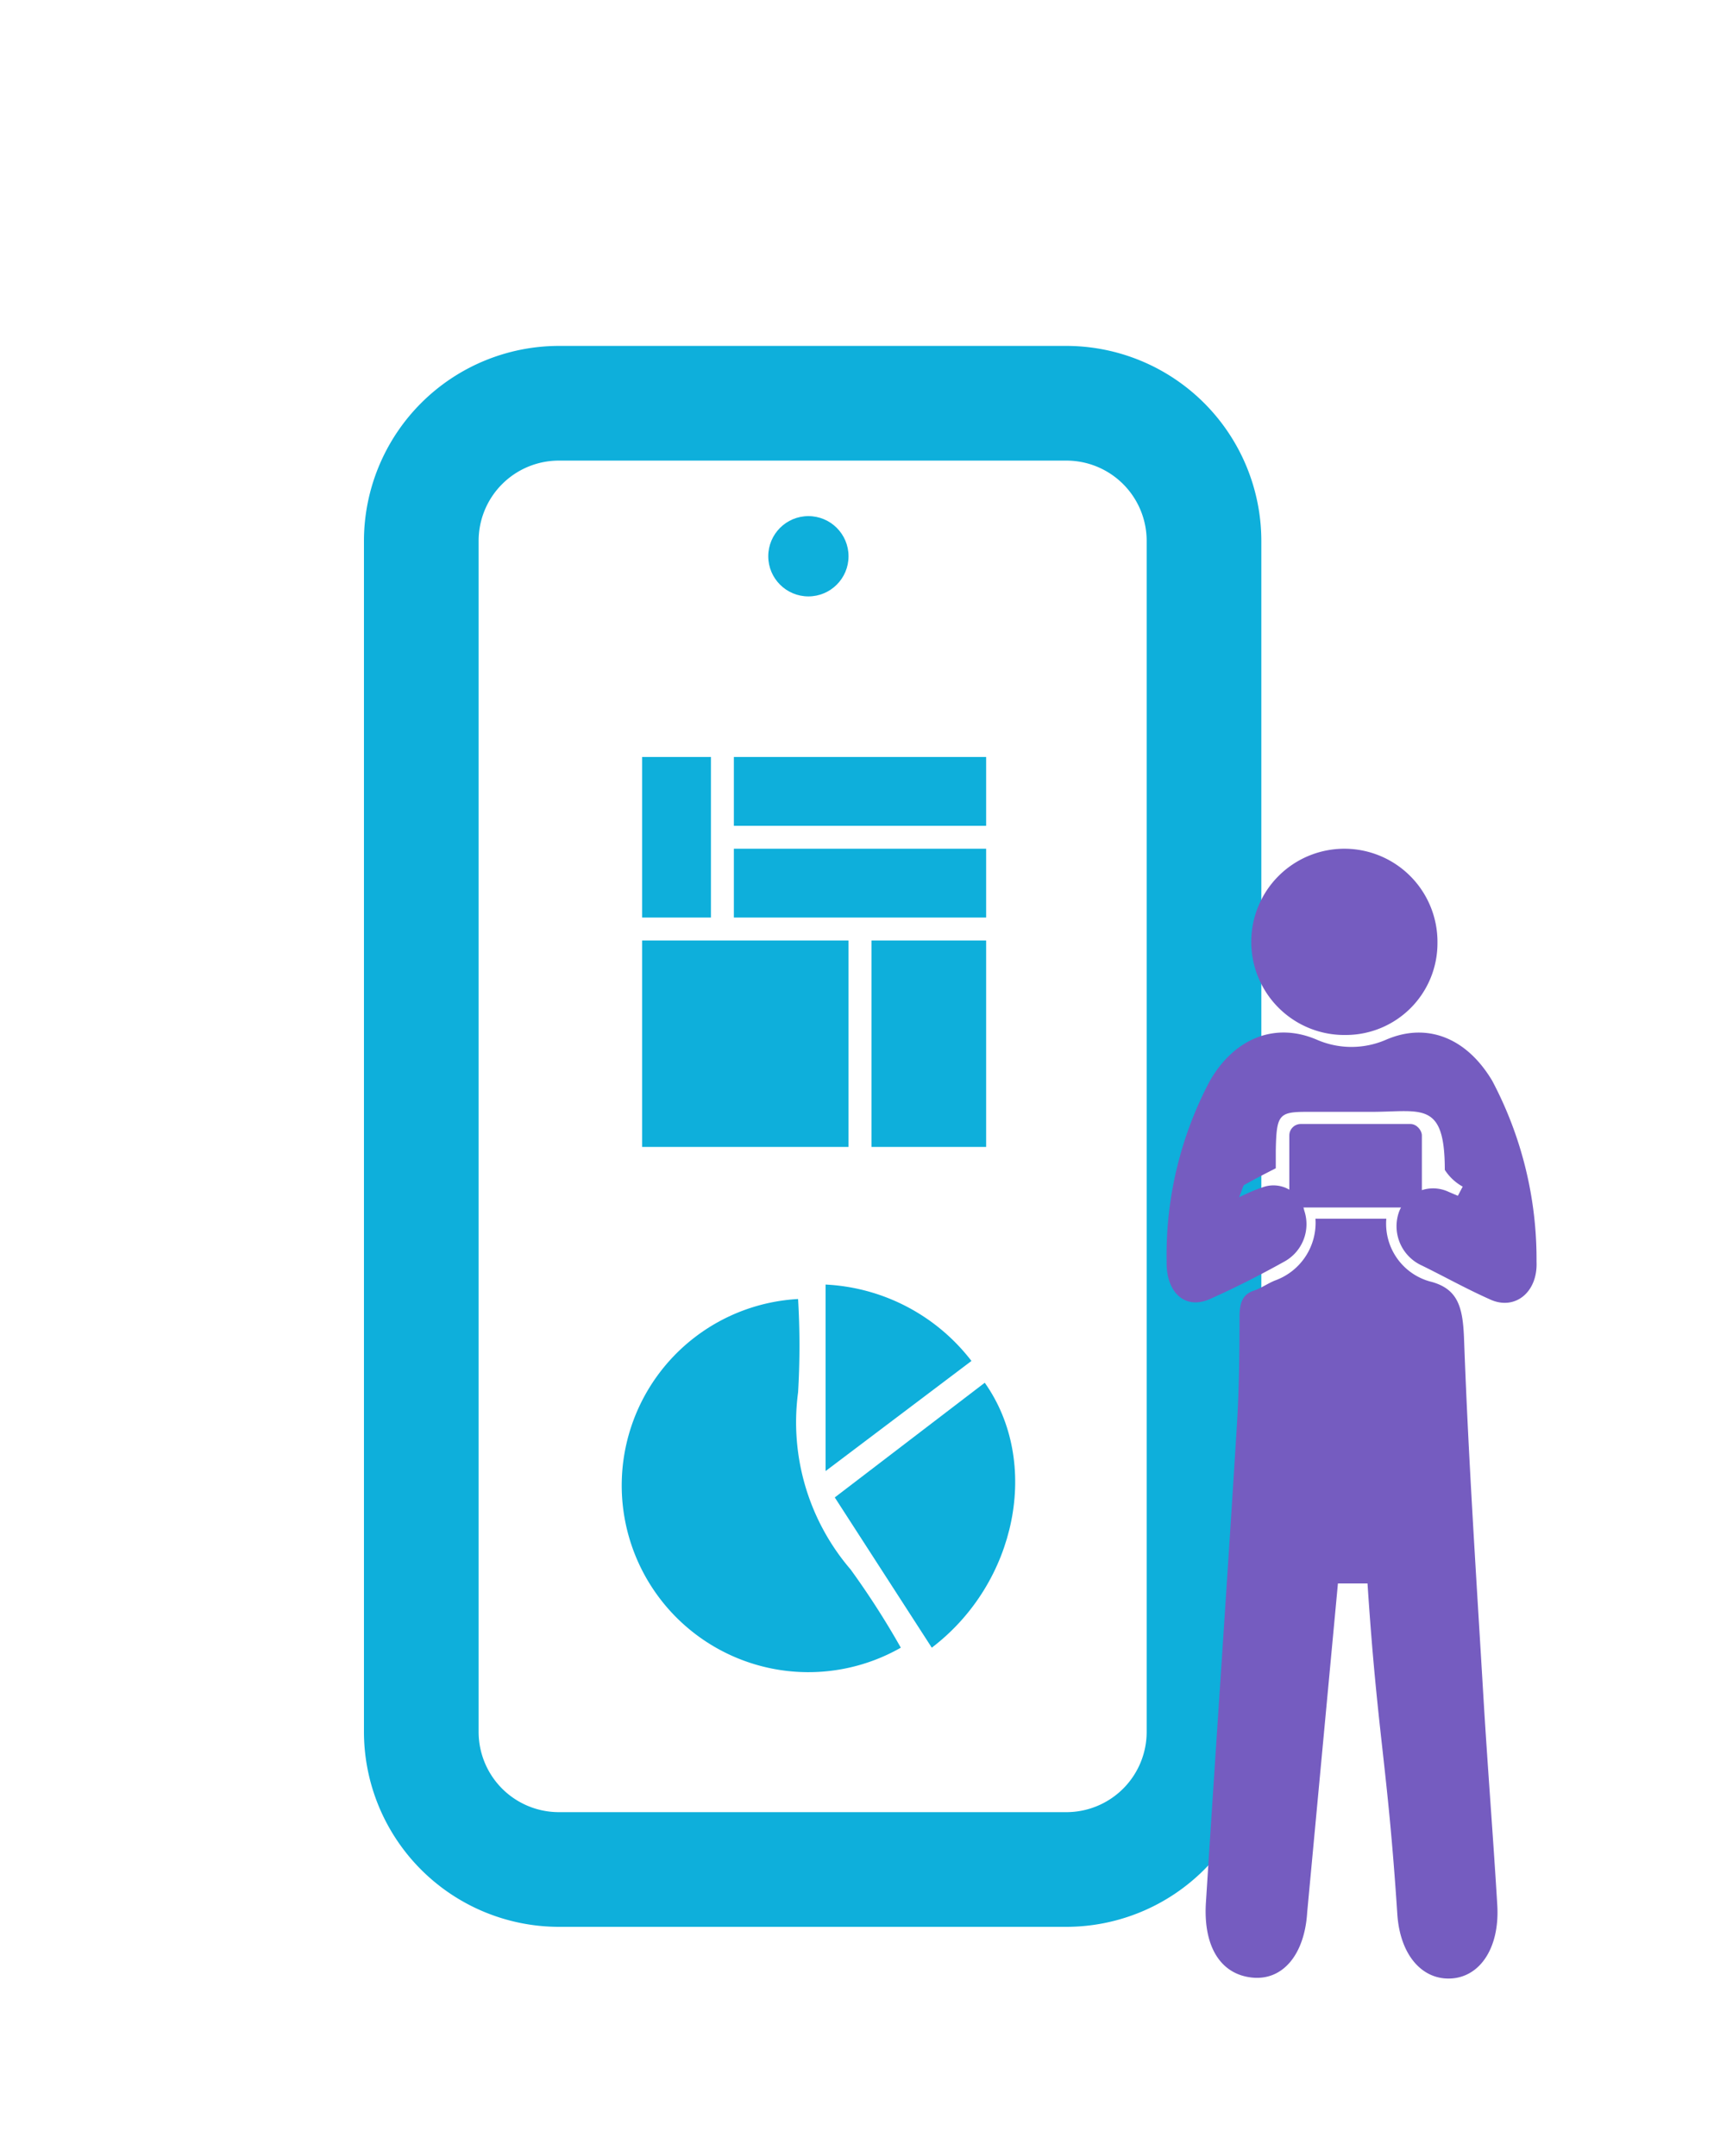 <svg id="Layer_1" data-name="Layer 1" xmlns="http://www.w3.org/2000/svg" viewBox="0 0 75 94"><path d="M46.5,84H24.37a8.51,8.51,0,0,1-8.5-8.5V23.58a8.51,8.51,0,0,1,8.5-8.5H46.5a8.51,8.51,0,0,1,8.5,8.5V75.5A8.51,8.51,0,0,1,46.5,84ZM24.37,20.08a3.5,3.5,0,0,0-3.5,3.5V75.5a3.5,3.5,0,0,0,3.5,3.5H46.5A3.5,3.5,0,0,0,50,75.5V23.58a3.5,3.5,0,0,0-3.5-3.5Z" style="fill:#0eafdb"/><circle cx="35.25" cy="24.25" r="1.75" style="fill:#0eafdb"/><path d="M39.28,71.83a8.14,8.14,0,1,1-4.48-15.2,34.51,34.51,0,0,1,0,4.07,9.85,9.85,0,0,0,2.29,7.72A35.78,35.78,0,0,1,39.28,71.83Z" style="fill:#0eafdb"/><path d="M40.63,71.83,36.4,65.28l6.54-5C45.39,63.74,44.35,69,40.63,71.83Z" style="fill:#0eafdb"/><path d="M36,64.13V56a8.55,8.55,0,0,1,6.36,3.33Z" style="fill:#0eafdb"/><rect x="28" y="41" width="9" height="9" style="fill:#0eafdb"/><rect x="38" y="41" width="5" height="9" style="fill:#0eafdb"/><rect x="28" y="33" width="3" height="7" style="fill:#0eafdb"/><rect x="32" y="37" width="11" height="3" style="fill:#0eafdb"/><rect x="32" y="33" width="11" height="3" style="fill:#0eafdb"/><path d="M57,83.36c-.11,1.84-1.06,3-2.42,2.85s-2.1-1.35-2-3.21c.44-6.93.92-13.86,1.35-20.8.1-1.59.12-3.18.12-4.78,0-.63.13-1,.64-1.16.32-.11.62-.33.94-.45a2.67,2.67,0,0,0,1.73-2.68h3.09a2.61,2.61,0,0,0,2,2.76c1.14.33,1.34,1.12,1.39,2.5.19,5.23.54,10.46.85,15.69.18,3,.42,6,.6,9,.1,1.82-.74,3.09-2,3.17s-2.24-1-2.36-2.8c-.43-6.55-.86-7.75-1.3-14.42H58.34Z" style="fill:#755cc0"/><path d="M63.78,51.73A2.18,2.18,0,0,1,63,51c0-3-1-2.54-3.13-2.53H57c-1.24,0-1.34.12-1.37,1.69,0,.26,0,.52,0,.77-.47.24-.92.47-1.36.72-.06,0-.09.18-.24.54.43-.2.69-.32,1-.42a1.37,1.37,0,0,1,1.84,1A1.86,1.86,0,0,1,56,55c-1.06.59-2.14,1.14-3.24,1.63s-1.92-.3-1.89-1.64a16.21,16.21,0,0,1,1.88-7.86c1.09-1.9,2.88-2.58,4.68-1.8a3.78,3.78,0,0,0,3,0c1.77-.77,3.51-.11,4.64,1.79A16.61,16.61,0,0,1,67,55c.06,1.34-.94,2.13-2,1.66s-2-1-3-1.49a1.88,1.88,0,0,1-1-2.33,1.59,1.59,0,0,1,2.17-.88l.4.17Z" style="fill:#755cc0"/><path d="M58.68,45.12a4.06,4.06,0,1,1,4-4A4,4,0,0,1,58.68,45.12Z" style="fill:#755cc0"/><rect x="56.22" y="49" width="5.78" height="3.64" rx="0.5" style="fill:#755cc0"/></svg>